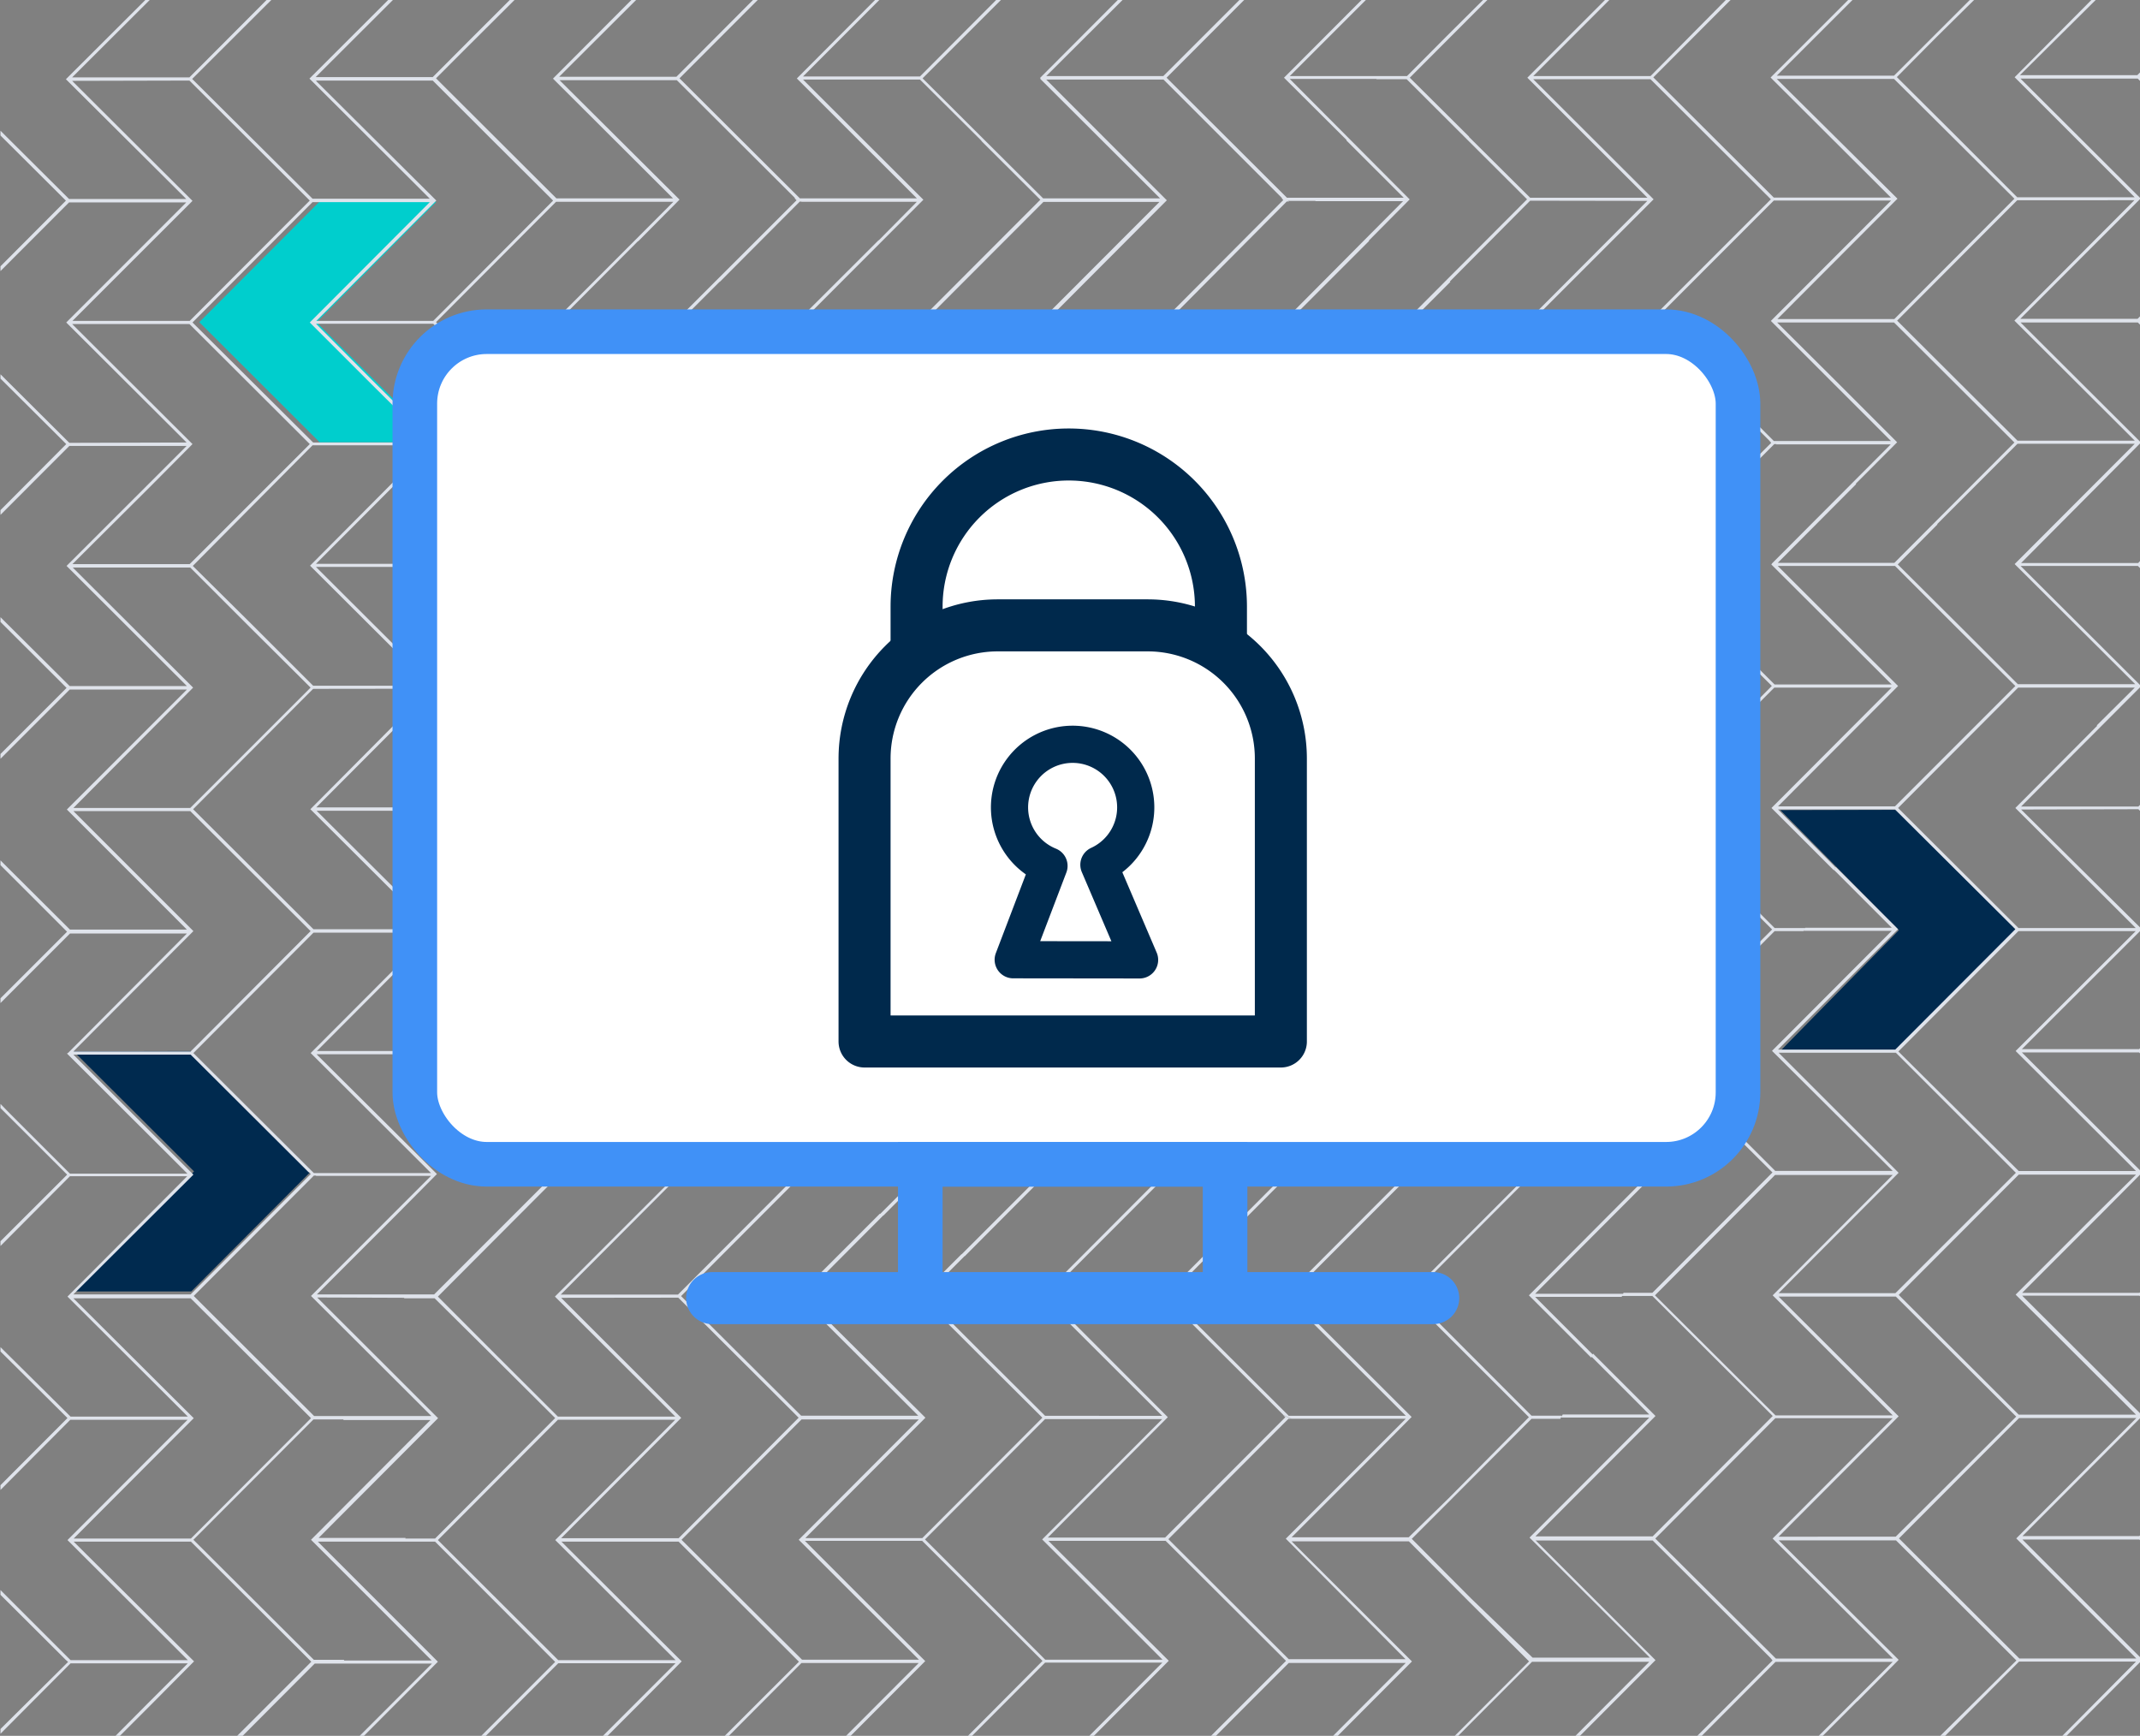<svg xmlns="http://www.w3.org/2000/svg" viewBox="0 0 450 365"><rect x="0" y="0" width="450" height="365" fill="#808080" stroke="none"/><defs><style>.a{fill:#002a4f;}.a,.b{fill-rule:evenodd;}.b{fill:#00cecd;}.c{fill:#dfe3eb;}.d{fill:#fff;}.d,.e,.f{stroke:#4091f7;}.d,.f{stroke-miterlimit:10;stroke-width:9.38px;}.e,.f,.g,.h{fill:none;}.e,.g,.h{stroke-linecap:round;stroke-linejoin:round;}.e,.g{stroke-width:10.94px;}.g,.h{stroke:#00294c;}.h{stroke-width:7.82px;}</style></defs><polygon class="a" points="399.03 170.29 374.37 170.35 399.29 195.6 399.29 195.6 374.44 220.91 399.03 220.84 424.27 195.53 399.03 170.29"/><polygon class="a" points="15.49 221.07 40.8 246.32 40.8 246.32 15.56 271.56 40.22 271.56 65.46 246.25 40.15 221.01 15.49 221.07"/><path class="b" d="M91.75,42.43H67.16L41.91,67.74,67.22,93H91.88L66.38,67.61h.32Z"/><path class="c" d="M21.24,401l-.07.13H39.5L14.39,426.26l4,4h1l-3.52-3.52H40.48L44,430.24h1l-3.91-3.91L66.31,401H91L65.72,426.33l3.92,3.91h.91L67,426.72H91.62l3.59,3.58h1l-4-4L117.45,401h24.66l-25.24,25.32,4,4h1l-3.65-3.65h24.59l3.66,3.65h1l-4.05-4L168.6,401h24.65L168,426.33l4,4h1l-3.72-3.72H194l3.72,3.72h1l-4-4L219.87,401h24.66l-8,8-17.22,17.22,4.11,4.11h1l-3.78-3.78h24.65l3.79,3.78h1l-4.18-4.18,8.35-8.41L271,400.88h6.07l.32-.65H271L245.7,375,271,349.68H295.6L270.36,375l13.11,13.11.33-.65-12.14-12.14h18.2l.33-.65H271.66l25.25-25.31L271.6,324.11h24.66L309,336.89h0l12.53,12.46-25.25,25.31h-6.07l-.32.65h6.39l25.31,25.18L296.39,425.8H271.73L297,400.49l-13.11-13.11-.32.65,12.13,12.14h-18.2l-.33.65h18.53l-25.05,25.11-.13.13,4.17,4.18h1l-3.72-3.65-.13-.13h24.66l3.85,3.84h.91L297,426.13l25.24-25.31h24.66L321.63,426l4.24,4.24h1l-3.91-3.85h24.65l3.92,3.91h1l-4.24-4.24,25.24-25.31h24.66l-25.31,25.18,4.3,4.31h1l-4-3.91H398.8l4,4h.91l-4.3-4.3,25.24-25.31h24.66l-25.24,25.18,4.37,4.3h.91l-4-4H450l.39.4v-1.5l-.39.39H425.35l25-25.12V400l-25-24.92h0l-.13-.13h24.65l.46.45v-1.56l-.46.45H425.29l25.11-25.17v-.27l-13-13-12.13-12.13h24.59l.52.52v-1.76l-.52.52H425.29l25.18-25.24v-.13l-25.25-25.18h24.66l.59.58v-1.76l-.59.59H425.22l16.57-16.57,8.41-8.48.27-.26h0l-25.31-25.25h24.65l.66.66v-1h0v-1l-.66.65H425.16L450.4,195.4,425,170.22l24.66-.06.72.71V170l-.06-.06.06-.07v-1l-.72.72H425l25.25-25.31-.07-.07h0L424.89,119h24.66l.85.85v-1l-.2-.2.2-.19v-.92l-.78.85H425L450.2,93.05,424.89,67.81h24.66l.85.85v-1l-.26-.26.26-.27v-1l-.91.91H424.83l25.31-25.31L425,16.66l-.13-.13h24.66l.91.92v-1l-.33-.33.33-.32v-1l-1,1H424.76L440.68,0h-.91l-16,16.11-.13.13,25.24,25.24H424.18L411.39,28.67,398.87,16.21l8.35-8.42L415.11,0h-.91l-7.57,7.56-8.35,8.35H373.62L389.54,0h-.91l-16.31,16.3,25.31,25.25H373L347.66,16.27,364-.1h-1L347.07,16H322.41l16-16h-.92L321.17,16.34l25.25,25.24H321.76L308.91,28.8v-.07L296.45,16.34,312.76,0h-.91L304.21,7.6,295.86,16H271.21l16-16h-.91L270,16.34l13.17,13.11-.06.07,12.07,12.06H270.62L245.31,16.34,261.62,0h-1l-16,16H220L236.05,0h-1L218.69,16.4l.13.13-.06.07,25.18,25.11H219.35L194,16.47,210.47,0h-1L193.45,16.08H168.86L184.9,0H184l-16.44,16.5,13.11,13.11L192.8,41.71H168.2L142.89,16.47,159.33,0h-1L142.24,16.14H117.58L133.76,0h-1L116.41,16.4h0l-.13.13,25.24,25.18H117L91.69,16.47l5.8-5.81L108.19,0h-1L99.32,7.86h0L91,16.21H66.38L82.62,0h-1L65.07,16.53,90.38,41.78H65.72L40.41,16.6,57.05,0h-1L39.83,16.27H15.17L31.48,0h-.92L13.86,16.66,39.17,41.84H14.52L.1,27.49v1l13.76,13.7L.1,56v1L14.52,42.56H39.17L13.93,67.81,39.24,93.05l-24.66.07L.1,78.7v.91L13.47,92.92l.46.46L.1,107.27v1L14.58,93.77H39.24l-8,8L14,119,39.3,144.26H14.65L.1,129.78v1L14,144.65.1,158.55v1L14.65,145H39.3L14.06,170.22l13.11,13.11L39.3,195.47H14.71L.1,180.92v1l14,14-14,14v1l14.61-14.62H39.3l-25,25.12h-.07l-.13.13,25.31,25.24H14.71L1.93,234,.1,232.13V233l1.5,1.5L14.12,247,.1,261v1l14.61-14.67H39.37L14.19,272.64,39.5,297.88H14.84L.1,283.27v.91l14.09,14L.1,312.3v1l14.68-14.75H39.44L14.19,323.84,39.5,349.09H14.84L.1,334.35v1L13.8,349l.52.46L.1,363.57v1l14.74-14.81H39.5l-8,8L14.32,375.05l13.24,13.18h0l12.07,12H15L.1,385.49v1l14.22,14.15L.1,414.84v.92L14.91,401Zm45-.65L53.33,387.45h0L40.94,375.12l25.24-25.31H90.84L65.59,375.05,90.9,400.3ZM90.51,298.6,65.4,323.78l13.11,13.11h0l12.26,12.27H72.31l.07-.14H66L40.67,323.78l25.25-25.31h6.33l-.07.13ZM168.92,68h24.33l.39.13L204.8,79.22l1.57,1.57h0L219,93.38l-25.18,25.24-24.2-.06,24.72-25.18-.19-.2-.92-.85h0L169.05,68.2l.07.06ZM271.4,68h24.53l24.79,24.73h.06l.53.52-25.25,25.31H271.47l25.24-25.31L283.47,80v-.07ZM372.45,93.12,355.55,110h.07l-8.35,8.42H322.61l25.24-25.31-.06-.07h0L322.48,67.81h24.66L372,92.6h0Zm1,.32h24.14l-25.05,25.12h.06l-.13.13,25.31,25.24H373.16l-25.31-25.24L373.1,93.38h.52Zm16.77,8.29L398.93,93,385.82,79.88,373.69,67.81h24.59l25.31,25.24-25.25,25.31H373.82l16.5-16.57ZM66.83,324.17H91.49L116.28,349l.46.46L91.49,374.73H66.83l25.25-25.31L78.84,336.17h0Zm25.25-.33,25.24-25.31H142l-25.24,25.31,25.31,25.25H117.39Zm0-51.2,25.24-25.31H142l-25.31,25.31L142,297.88H117.32L104.41,285h0Zm25.57-153.43h24.66l25.31,25.25-16.9,16.89-8.35,8.35H117.71l16.57-16.57,8.42-8.48.26-.26Zm51.34.07h24.65l24.79,24.78.46.46-25.25,25.31H169l25.24-25.31L181,131.28h0Zm51.07,25.57H244.2l-8,8L219,170.09l25.31,25.25H219.61L194.3,170.09l25.24-25.31.52.07Zm.13-25.64h24.66l25.31,25.25-16.89,16.89-8.35,8.35H220.26l16.57-16.57,8.41-8.48.26-.26Zm-77.56,76.84.39-.39-25.31-25.24h24.66l.13-.07v.2l25.31,25.24L142.57,221.1H117.91l25.24-25.31Zm25.18,25.31,25.31,25.25H168.47l-25.32-25.25,25.25-25.31h24.66Zm26.55-25.63-25.31-25.25h24.66L219,195.73,193.78,221H169.12Zm-51.79,26,24.79,24.72h0l.45.46-25.24,25.31H117.91l25.24-25.31L118,221.82H118l-.07-.06Zm.06,51.14,25.31,25.24L142.7,323.45H118l25.25-25.31L118,272.9Zm.59-.33,25.25-25.31h24.65l-8,8H185l-17.22,17.22,25.31,25.24H168.47Zm26,.33h24.66l12.79,12.78,12.52,12.46-25.24,25.31h-24.6l25.25-25.31Zm0-.72,16.51-16.57h.06l8.42-8.48.26-.26-25.31-25.24h24.66l25.31,25.24-16.9,16.9h-.06l-8.35,8.35Zm25.18-50.88L219.61,196h24.66L219,221.3l13.11,13.11,12.14,12.13h-24.6Zm51.21-25.64-25.31-25.24h24.66L257.7,183.2l12.53,12.46L245,221H220.39Zm25.25.33h24.65L270.23,221.3l25.31,25.24H270.88L245.57,221.3Zm26-.39L271.6,170.48l-.13-.13h24.66l24.78,24.79.53.46-25.25,25.24H271.53ZM296.71,170,322,144.72h24.66L321.37,170l25.31,25.24H322Zm-.58-.39H271.47l25.24-25.32L283.6,131.21l-12.2-12.06h24.66l25.31,25.24Zm-25.77.26-.13.13,25.31,25.24H270.88l-12.79-12.78L245.57,170l8.35-8.42,16.83-16.83h24.66Zm-102.61.26,25.31,25.24H168.4l-25.31-25.24,25.24-25.31H193ZM133.7,152.87l-17.23,17.22,25.32,25.25H117.13L91.82,170.09l25.24-25.31h24.66Zm-42.54,16.9H66.51l25.24-25.31L66.57,119.34l-.13-.13H91.1L115.89,144l.52.46Zm.07.71,25.31,25.25L91.3,221H66.64l25.24-25.31L66.57,170.48Zm25.83,25.57h24.66l-25.25,25.31.2.07-.06.06,25.31,25.25h-18.4l.07-.13h-6.4l-6.59-6.52L91.88,221.36Zm1,128.12H142.7L168,349.42l-16.9,16.89-8.35,8.35H118.11l16.56-16.57,8.42-8.48.26-.26Zm25.25-.39,25.24-25.31h24.66l-25.25,25.31,13.12,13.11L193.25,349H168.66Zm38.09,12.39L169.25,324h24.66l25.31,25.25L194,374.6H169.31l25.25-25.31Zm13.11-12.46,25.25-25.31H244.4l-25.25,25.31L244.46,349H219.8Zm25.25-26L207,285l-12.52-12.52,8.35-8.35h.06l16.83-16.9h24.6l-25.05,25.12h-.07l-.13.13,25.31,25.24Zm25.9-50.88-13.12-13.11-12.13-12.13H245l25.31,25.24-25.24,25.31H220.39Zm25.24.33h24.66l-25.25,25.31,25.31,25.24H271l-25.31-25.24Zm26-.39-25.31-25.25h24.66l25.31,25.25-25.24,25.31H271.6Zm-.06-25.58L322,195.92h24.66l-8,8-17.22,17.22,25.31,25.24H322.09Zm42.46-17,8.42-8.48.26-.26-25.31-25.24h24.66l25.31,25.24-16.9,16.9-8.35,8.35H322.67Zm8.09-34.63H322.67l25.25-25.32-25.31-25.24h24.66l25.31,25.24Zm-8.8-68.11-17.22,17.22L346.62,144H322l-25.31-25.25,25.24-25.31h24.53l-7.89,8.09ZM270.1,118.82l13.11,13.11,12.2,12.13H270.82L245.5,118.82l25.25-25.31h24.66Zm-16.83-8.74-8.42,8.41H220.19l25.25-25.31-.13-.13.06-.06-25.11-25,24.59-.07L270,93Zm-8.94-16.77-25.44,25.57,25.31,25.25H219.54l-25.31-25.25,25.25-25.31,24.85-.26-.13-.06Zm-76.45,25.77,12.85,12.85h0L193,144.19H168.33l-.13-.13h0l-25.31-25.24,25.25-25.31H193Zm-25.57-.52H117.65l25.24-25.31L117.58,68h24.66l25.31,25.25Zm-25.9.32,25.31,25.25H117.06L91.75,118.88,117,93.57h24.65Zm-25.31-.32H66.44L91.69,93.25l-13.12-13L66.44,68.07H91.1l25.31,25.24Zm-25.77.26-.13.13,25.31,25.24H65.85L53.07,131.41,40.54,119l8.35-8.42L65.72,93.64H90.38Zm25.12,26L65.27,170.16,90.58,195.4H65.92L40.61,170.16l25.24-25.31ZM65.92,196.12H90.58L65.33,221.43l25.31,25.24H66L40.67,221.43Zm.65,25.57H91.23l12.92,12.92h0l12.39,12.33-16.9,16.89h0l-8.34,8.35H66.64l16.57-16.57h0l8.41-8.48.26-.26ZM85,272.9,85,273h6.39l11,10.89,1.7,1.7h0l12.65,12.59L91.49,323.52H85.23l.06-.13H67l25.12-25.18L79,285.1h0L66.7,272.83Zm6.59,153H67l25.25-25.31L66.9,375.31H91.56l25.31,25.25Zm25.83-25.57L92.14,375.05l25.25-25.31h24.66l-8,8L116.8,375l25.31,25.24Zm25.38,25.5H118.24l25.24-25.31-25.37-25.18h24.65l12.79,12.79,12.52,12.46Zm25.83-25.57-12.78-12.78L143.35,375l8.35-8.42,16.83-16.89h24.66l-25.05,25.11-.13.13,25.31,25.25ZM194,425.8H169.38l25.24-25.31-25.18-25.11-.13-.13H194L218.76,400l.52.45Zm25.83-25.63-25.31-25.25,25.24-25.31h24.66l-25.24,25.31,25.31,25.25Zm50.55.26-16.89,16.89-8.35,8.35H220.52l16.57-16.57,8.41-8.48.27-.26-25.25-25.11h24.66Zm-25.24-25.9H220.52l25.25-25.31L220.46,324h24.65l25.31,25.24Zm50.42-25.64H271l-25.31-25.24,25.24-25.31h.52l-1.63-.78.46.45L245,323.32H220.33L245.57,298l-25-25.05h0l-.13-.13h24.66l24.79,24.73,1.63.78H295.6l-8,8h0l-17.22,17.22Zm.66-25.63H271.6l16.57-16.57h0l8.41-8.48.26-.26L271.53,272.7h24.66L321.5,298l-16.83,17h0Zm13.11,12.85h0l-12.46-12.53,8.35-8.35h0l16.83-16.89h6.06l.33-.65h-6.39l-25.25-25.31,25.25-25.31h24.66L321.5,272.38l13.11,13.11.33-.65L322.81,272.7H341l.32-.65H322.81l25.24-25.31-25.31-25.25H347.4l12.78,12.79.33-.65L348,221.1l8.34-8.41,16.83-16.9h6.07l.33-.65h-6.4L347.85,169.9l25.25-25.31h24.66L372.51,169.9,385.62,183l.33-.65-12.07-12.14h18.2l.33-.65H373.88l25.25-25.31L373.82,119h24.66l12.78,12.79h0l12.53,12.46-25.31,25.31h-6.07l-.33.65h6.4l25.31,25.18-25.25,25.31H373.88l25.25-25.31L386,182.29l-.33.65,12.13,12.14h-18.2l-.32.65h18.52l-25.05,25.11-.13.13L398,246.22H373.3l-12.79-12.79-.33.65,12.53,12.46-25.25,25.31H341.4l-.33.66h6.39l25.31,25.24-25.24,25.31H322.87l25.25-25.31L335,284.64l-.32.65,12.13,12.14h-18.2l-.33.65h18.53l-25.05,25.11h0l-.13.13,25.31,25.25H322.28Zm64.71-12.2h24.66l25.31,25.25-17,16.83H407l-8.35,8.34H374l16.51-16.56h.06l8.42-8.48.26-.27Zm-1.31,25.25L347.53,374.4H322.87l25.25-25.31L323,324h-.06l-.07-.07h24.66l24.79,24.72h0Zm-24.65-25.64,25.24-25.31H398l-25.25,25.31,25.31,25.24H373.43Zm-.07-51.14,25.25-25.31H398l-25.24,25.31L398,297.62H373.36Zm50.62,50.75H374l25.25-25.31L374,272.64h24.66l25.31,25.24Zm-.06-51.21H374l25.24-25.31-25.11-25.12-.13-.13h24.66l24.78,24.79.46.46ZM322.22,400l-25.31-25.25,25.24-25.31h24.66l-25.24,25.31L346.88,400Zm25.37,25.57H322.94l25.24-25.31-25.31-25.25,24.66-.06,25.31,25.24ZM373.43,400l-25.31-25.24,25.24-25.31H398l-8,8H390l-17.22,17.22,25.31,25.25Zm25.37,25.57H374.21l25.24-25.31-25.37-25.18h24.66l12.78,12.79,12.53,12.46Zm25.38-51h0l-.2.13,25.31,25.25H424.63l-12.78-12.79-12.53-12.46,8.35-8.41h.07l16.83-16.9h24.59Zm-.2-51.08,13.11,13.12,12.14,12.13h-24.6l-25.31-25.25,25.25-25.31h24.66ZM441.07,255l-17.22,17.23,25.31,25.24H424.5l-25.24-25.18L424.5,247h24.66Zm-17.22-34,25.31,25.24H424.5L399.19,221.1l25.25-25.31H449.1ZM441,152.61,423.79,169.9l25.31,25.24H424.44L399.13,169.9l25.24-25.31H448.9l-8,7.95Zm-17.36-34h0L449,143.87H424.31l-12.72-12.72h0l-12.53-12.46,8.35-8.42-.06-.06,16.89-16.9H448.9Zm25.18-76.51L423.59,67.42,448.9,92.66H424.24L398.93,67.42l25.25-25.31ZM373.62,16.6h24.66l12.79,12.72,12.52,12.46L398.34,67.09H373.75L399,41.78ZM373,42.17h24.66L372.38,67.48l13.11,13.11,12.14,12.14H373L347.72,67.48ZM322.41,16.66h24.66l25.31,25.25L347.14,67.15H322.48l25.24-25.24Zm24,25.58L321.17,67.55l.07.06h0l25.24,25.18H321.89L296.65,67.61,305,59.26l-.13-.06,16.89-17Zm-50-.33h0L271.21,16.6h18.26l-.06.06h6.39l25.31,25.25L295.86,67.22h-6.13l.07-.13H271.47l16.44-16.44-.07-.06,8.61-8.68Zm-25.83.46h.52l-.32-.13h5.87l-.07.06h18.46L270,67.48l.13.13h0l25.31,25.25-24.73-.13L245.5,67.61ZM245.24,42h0L220,16.73h24.66l25,25-.2-.06.39.39L244.72,67.29H220.26l25.11-25.18Zm-25.83.46h24.4L218.76,67.55l.13.13-.07.06,25.12,25.12H219.35L194.17,67.74ZM181,28.86,168.86,16.73h24.59l12.92,12.85v.07L218.76,42,193.51,67.29H168.92L194.17,42ZM168.66,42.43H192.8l-8,8.09h-.06L167.49,67.74,192.8,93H168.14L142.89,67.68l8.42-8.42h.06L168.2,42.37Zm-51-25.57h24.66l24.92,24.85-.2-.06.46.46L142.24,67.35H117.58l16.57-16.63h.07l8.41-8.48.26-.27Zm12,25.57h11.94L116.34,67.74,141.65,93H117L91.69,67.74l25.24-25.31ZM66.44,17l.13.07-.13-.13H91l12.79,12.78,12.52,12.46L91.1,67.48H66.51L91.75,42.17ZM65.72,42.5H90.38L65.14,67.81,78.25,80.92l12.2,12.13H65.85L40.48,67.81Zm-25.24-.26L15.17,17l24.66-.06L65.14,42.17,39.89,67.48H15.23ZM31.8,102.12l8.42-8.48.26-.26L15.17,68.13H39.83L65.14,93.38l-16.9,16.89-8.35,8.35H15.23Zm8.81,42.47L15.3,119.34H40l12.78,12.79,12.53,12.46L40,169.9H15.43Zm.06,51.2L27.56,182.68,15.43,170.55H40l25.31,25.24L40.09,221.1H15.43Zm0,51.21L15.56,221.89h0l-.13-.13H40.09l24.79,24.72,1.63.78H90.64l-8,8h0L65.4,272.51l25.31,25.24H66.05L40.74,272.51,66,247.2h.53l-1.63-.79.45.46L40.09,272.18H15.43Zm.07,51.21L15.43,273H40.09L65.4,298.21,40.15,323.52H15.49Zm-8.61,59.88,8.41-8.48.27-.26L15.49,324.17H40.15l25.31,25.25L48.57,366.31l-8.35,8.35H15.56Zm8.74,42.47h0L15.56,375.31H34l6.32.13h0l25.31,25.25L40.41,425.93H34.15l.07-.13H15.89L41,400.62Z"/><rect class="d" x="87.23" y="69.75" width="278.24" height="175.07" rx="15.12"/><line class="e" x1="301.38" y1="272.96" x2="149.75" y2="272.96"/><polyline class="f" points="193.52 272.96 193.52 244.83 257.61 244.83 257.61 272.96"/><path class="g" d="M209.8,131.5h31.54a28,28,0,0,1,28,28V219a0,0,0,0,1,0,0H181.8a0,0,0,0,1,0,0V159.5a28,28,0,0,1,28-28Z"/><path class="g" d="M192.74,135.57v-8a32,32,0,0,1,32-32h0a32,32,0,0,1,32,32v8"/><path class="h" d="M239.63,201.84l-8.55-20a13.27,13.27,0,1,0-10.5.24l-7.52,19.73Z"/></svg>